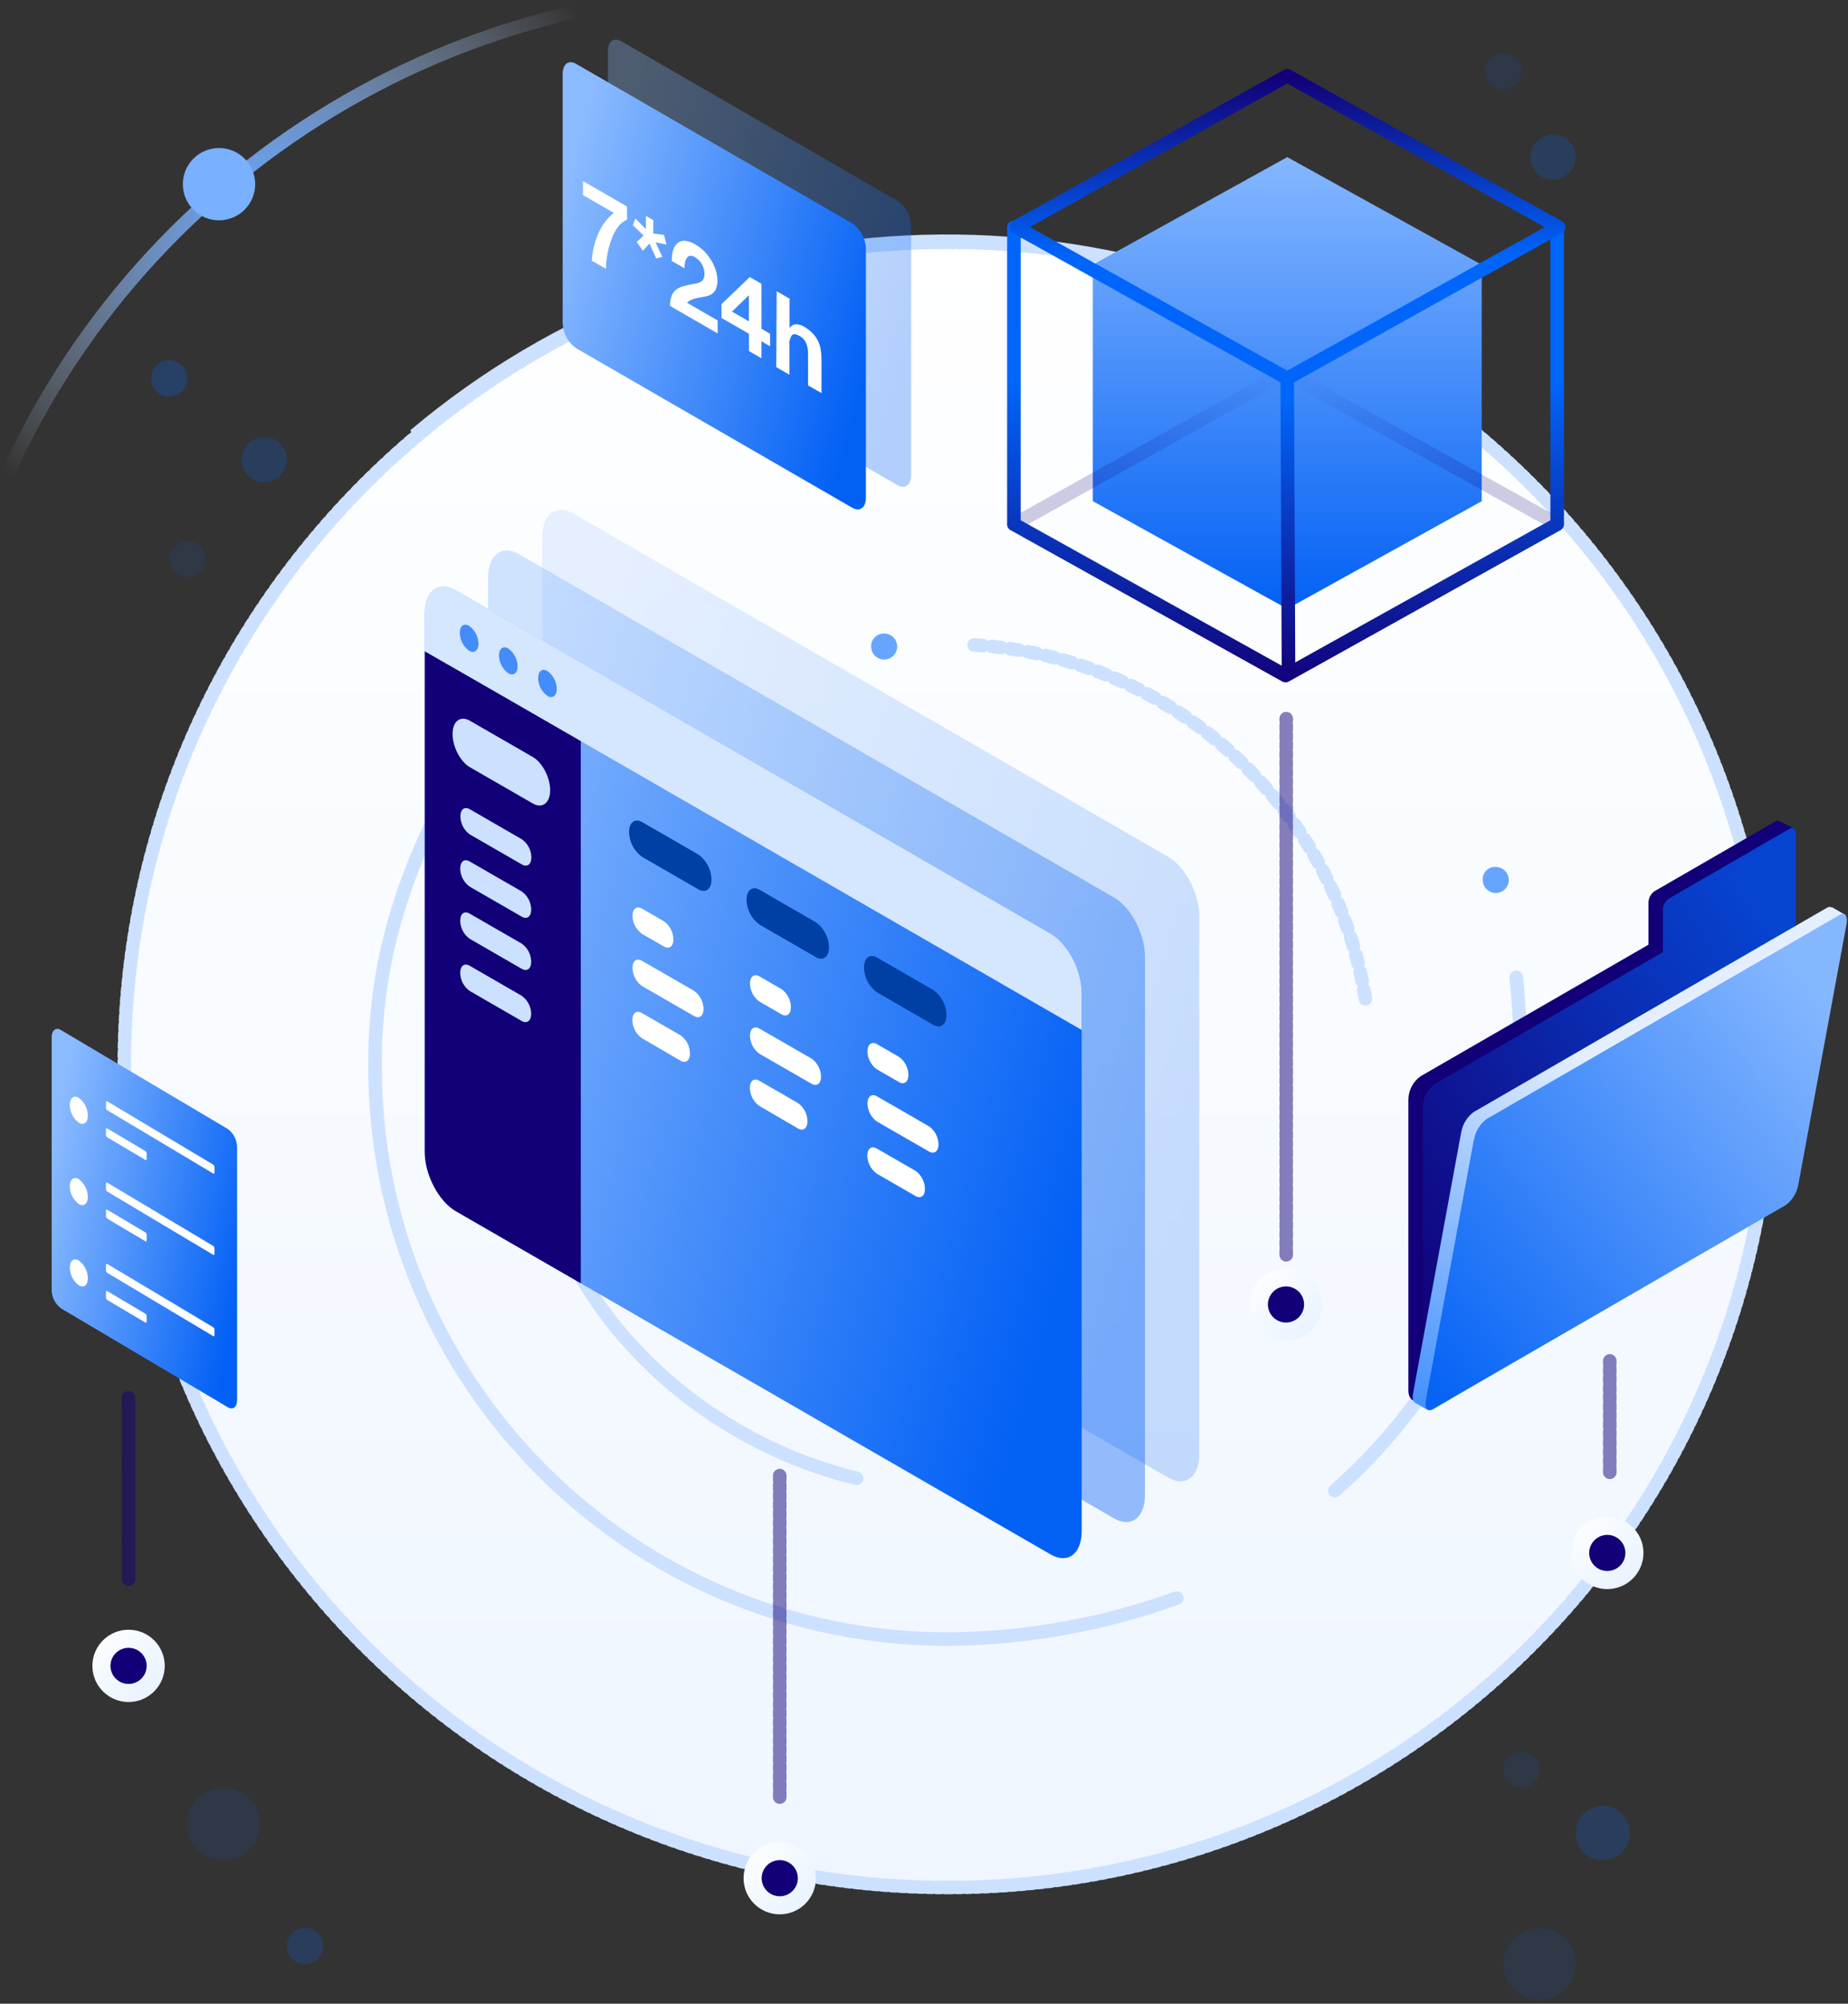 <?xml version="1.0" encoding="UTF-8"?>
<svg width="167px" height="181px" viewBox="0 0 167 181" version="1.1" xmlns="http://www.w3.org/2000/svg" xmlns:xlink="http://www.w3.org/1999/xlink">
    <rect x="0" y="0" width="167" height="181" fill="#333333" stroke="none"/>
    <!-- Generator: Sketch 52.3 (67297) - http://www.bohemiancoding.com/sketch -->
    <title>用户体验 copy</title>
    <desc>Created with Sketch.</desc>
    <defs>
        <linearGradient x1="49.963%" y1="-0.086%" x2="49.963%" y2="99.914%" id="linearGradient-1">
            <stop stop-color="#FFFFFF" offset="0%"></stop>
            <stop stop-color="#EFF6FF" offset="100%"></stop>
        </linearGradient>
        <radialGradient cx="36.939%" cy="38.937%" fx="36.939%" fy="38.937%" r="62.482%" gradientTransform="translate(0.369,0.389),scale(0.719,1),rotate(-26.044),translate(-0.369,-0.389)" id="radialGradient-2">
            <stop stop-color="#66A5FF" offset="0%"></stop>
            <stop stop-color="#CCE1FF" stop-opacity="0" offset="100%"></stop>
        </radialGradient>
        <linearGradient x1="100.062%" y1="99.562%" x2="0.062%" y2="-0.438%" id="linearGradient-3">
            <stop stop-color="#E6F1FF" offset="0%"></stop>
            <stop stop-color="#FFFFFF" offset="100%"></stop>
        </linearGradient>
        <linearGradient x1="49.663%" y1="-0.2%" x2="49.663%" y2="97.81%" id="linearGradient-4">
            <stop stop-color="#85B7FF" offset="0%"></stop>
            <stop stop-color="#0663F5" offset="100%"></stop>
        </linearGradient>
        <radialGradient cx="50.58%" cy="-0.13%" fx="50.58%" fy="-0.13%" r="149.044%" gradientTransform="translate(0.506,-0.001),scale(0.279,1),rotate(90),translate(-0.506,0.001)" id="radialGradient-5">
            <stop stop-color="#110077" stop-opacity="0" offset="0%"></stop>
            <stop stop-color="#110077" offset="100%"></stop>
        </radialGradient>
        <linearGradient x1="55.87%" y1="33.848%" x2="55.87%" y2="102.876%" id="linearGradient-6">
            <stop stop-color="#0066FB" offset="0%"></stop>
            <stop stop-color="#120078" offset="100%"></stop>
        </linearGradient>
        <linearGradient x1="49.775%" y1="60.896%" x2="49.775%" y2="-0.104%" id="linearGradient-7">
            <stop stop-color="#0066FB" offset="0%"></stop>
            <stop stop-color="#120078" offset="100%"></stop>
        </linearGradient>
        <linearGradient x1="2648.74%" y1="4.412%" x2="2648.74%" y2="104.412%" id="linearGradient-8">
            <stop stop-color="#0066FB" offset="0%"></stop>
            <stop stop-color="#120078" offset="100%"></stop>
        </linearGradient>
        <linearGradient x1="88.333%" y1="14.329%" x2="6.333%" y2="98.341%" id="linearGradient-9">
            <stop stop-color="#0643CF" offset="0%"></stop>
            <stop stop-color="#120078" offset="100%"></stop>
        </linearGradient>
        <linearGradient x1="52.525%" y1="37.052%" x2="13.529%" y2="110.057%" id="linearGradient-10">
            <stop stop-color="#E3EFFF" offset="0%"></stop>
            <stop stop-color="#3C8CFF" offset="100%"></stop>
        </linearGradient>
        <linearGradient x1="91.038%" y1="14.291%" x2="1.067%" y2="95.295%" id="linearGradient-11">
            <stop stop-color="#85B7FF" offset="0%"></stop>
            <stop stop-color="#0663F5" offset="100%"></stop>
        </linearGradient>
        <linearGradient x1="0.463%" y1="29.347%" x2="100.463%" y2="71.345%" id="linearGradient-12">
            <stop stop-color="#8BBBFF" offset="0%"></stop>
            <stop stop-color="#0260F5" offset="100%"></stop>
        </linearGradient>
        <linearGradient x1="-1.875%" y1="28.708%" x2="98.125%" y2="70.692%" id="linearGradient-13">
            <stop stop-color="#8BBBFF" offset="0%"></stop>
            <stop stop-color="#0260F5" offset="100%"></stop>
        </linearGradient>
        <linearGradient x1="-1.896%" y1="28.708%" x2="98.104%" y2="70.692%" id="linearGradient-14">
            <stop stop-color="#8BBBFF" offset="0%"></stop>
            <stop stop-color="#0260F5" offset="100%"></stop>
        </linearGradient>
        <linearGradient x1="0.104%" y1="28.851%" x2="100.03%" y2="70.85%" id="linearGradient-15">
            <stop stop-color="#8BBBFF" offset="0%"></stop>
            <stop stop-color="#0260F5" offset="100%"></stop>
        </linearGradient>
    </defs>
    <g id="Page-1" stroke="none" stroke-width="1" fill="none" fill-rule="evenodd">
        <g id="首页1月7日浅-" transform="translate(-1034, -1752)">
            <g id="用户体验-copy" transform="translate(1031, 1751)">
                <path d="M88.649,171.504 C129.748,171.504 163.065,138.235 163.065,97.195 C163.065,56.154 129.748,22.885 88.649,22.885 C47.551,22.885 14.233,56.154 14.233,97.195 C14.233,138.235 47.551,171.504 88.649,171.504 Z" id="Path" stroke="#CCE1FF" stroke-width="1.226" fill="url(#linearGradient-1)" stroke-linecap="round" stroke-linejoin="round" stroke-dasharray="0.409"></path>
                <path d="M80.411,134.541 C69.974,132.015 60.603,125.188 55.409,116.178" id="Path" stroke="#CCE1FF" stroke-width="1.226" stroke-linecap="round" stroke-dasharray="0"></path>
                <path d="M91.036,59.26 C108.919,60.368 123.631,73.734 126.421,91.408" id="Path" stroke="#CCE1FF" stroke-width="1.226" stroke-linecap="round" stroke-dasharray="0.817"></path>
                <path d="M140.025,89.29 C140.287,91.894 140.434,95.228 140.434,97.362 C140.434,112.869 134.386,126.208 123.622,135.659" id="Path" stroke="#CCE1FF" stroke-width="1.226" stroke-linecap="round" stroke-dasharray="0"></path>
                <path d="M109.335,145.363 C102.708,147.753 95.724,149.006 88.678,149.069 C60.083,149.062 36.903,125.92 36.889,97.366 C36.863,93.839 37.229,90.321 37.98,86.874 C39.528,80.119 42.376,73.729 46.366,68.058" id="Path" stroke="#CCE1FF" stroke-width="1.226" stroke-linecap="round"></path>
                <path d="M130.933,36 C103.249,16.89 66.176,18.671 40.457,40.346" id="Path" stroke="#CCE1FF" stroke-width="1.226"></path>
                <path d="M73.688,0.237 C40.049,-0.734 9.928,20.921 0.18,53.086" id="Path" stroke="url(#radialGradient-2)" stroke-width="1.226"></path>
                <ellipse id="Oval" fill="#79B0FF" cx="22.791" cy="17.637" rx="3.269" ry="3.265"></ellipse>
                <path d="M138.17,79.317 C138.82,79.317 139.347,79.843 139.347,80.492 C139.347,81.141 138.82,81.667 138.17,81.667 C137.52,81.667 136.993,81.141 136.993,80.492 C136.973,80.2 137.07,79.913 137.262,79.692 C137.454,79.472 137.727,79.337 138.019,79.317 L138.17,79.317 M82.9,58.228 C83.55,58.228 84.076,58.754 84.076,59.403 C84.076,60.052 83.55,60.578 82.9,60.578 C82.25,60.578 81.723,60.052 81.723,59.403 C81.715,59.099 81.829,58.804 82.039,58.584 C82.249,58.363 82.538,58.235 82.842,58.228 L82.9,58.228" id="Shape" fill="#66A5FF" fill-rule="nonzero"></path>
                <ellipse id="Oval" fill-opacity="0.1" fill="#0069FF" cx="142.118" cy="178.417" rx="3.269" ry="3.265"></ellipse>
                <ellipse id="Oval" fill-opacity="0.2" fill="#0069FF" cx="147.839" cy="166.583" rx="2.452" ry="2.448"></ellipse>
                <ellipse id="Oval" fill-opacity="0.1" fill="#0069FF" cx="140.483" cy="160.87" rx="1.635" ry="1.632"></ellipse>
                <ellipse id="Oval" fill-opacity="0.2" fill="#0069FF" cx="30.555" cy="176.785" rx="1.635" ry="1.632"></ellipse>
                <ellipse id="Oval" fill-opacity="0.1" fill="#0069FF" cx="23.199" cy="165.767" rx="3.269" ry="3.265"></ellipse>
                <ellipse id="Oval" fill-opacity="0.1" fill="#0069FF" cx="19.93" cy="51.507" rx="1.635" ry="1.632"></ellipse>
                <ellipse id="Oval" fill-opacity="0.2" fill="#0069FF" cx="26.877" cy="42.529" rx="2.043" ry="2.04"></ellipse>
                <ellipse id="Oval" fill-opacity="0.2" fill="#0069FF" cx="143.344" cy="15.188" rx="2.043" ry="2.04"></ellipse>
                <ellipse id="Oval" fill-opacity="0.1" fill="#0069FF" cx="138.848" cy="7.435" rx="1.635" ry="1.632"></ellipse>
                <ellipse id="Oval" fill-opacity="0.25" fill="#0069FF" cx="18.295" cy="35.184" rx="1.635" ry="1.632"></ellipse>
                <path d="M73.464,163.339 L73.464,133.994 M14.618,143.641 L14.618,127.265 M119.233,114.35 L119.233,65.92 M148.472,133.994 L148.472,123.935" id="Shape" stroke-opacity="0.5" stroke="#120078" stroke-width="1.226" stroke-linecap="round" stroke-linejoin="round" stroke-dasharray="0.409"></path>
                <ellipse id="Oval" fill="url(#linearGradient-3)" cx="119.213" cy="118.839" rx="3.269" ry="3.265"></ellipse>
                <ellipse id="Oval" fill="#120078" cx="119.213" cy="118.839" rx="1.635" ry="1.632"></ellipse>
                <ellipse id="Oval" fill="url(#linearGradient-3)" cx="73.464" cy="170.664" rx="3.269" ry="3.265"></ellipse>
                <ellipse id="Oval" fill="#120078" cx="73.464" cy="170.664" rx="1.635" ry="1.632"></ellipse>
                <ellipse id="Oval" fill="url(#linearGradient-3)" cx="14.618" cy="151.484" rx="3.269" ry="3.265"></ellipse>
                <ellipse id="Oval" fill="#120078" cx="14.618" cy="151.484" rx="1.635" ry="1.632"></ellipse>
                <ellipse id="Oval" fill="url(#linearGradient-3)" cx="148.247" cy="141.283" rx="3.269" ry="3.265"></ellipse>
                <ellipse id="Oval" fill="#120078" cx="148.247" cy="141.283" rx="1.635" ry="1.632"></ellipse>
                <polygon id="Path" fill="url(#linearGradient-4)" points="101.755 24.913 101.755 24.913 119.327 15.193 136.899 24.917 136.899 46.275 136.899 46.275 119.327 55.996 101.755 46.271"></polygon>
                <polyline id="Path" stroke="url(#radialGradient-5)" stroke-width="1.226" opacity="0.2" stroke-linecap="round" stroke-linejoin="round" points="143.719 48.357 119.163 34.686 94.616 48.373"></polyline>
                <polyline id="Path" stroke="url(#linearGradient-6)" stroke-width="1.226" stroke-linecap="round" stroke-linejoin="round" points="143.719 21.55 143.719 48.357 143.719 48.357 119.172 62.027 94.624 48.357 94.624 48.357 94.624 21.55"></polyline>
                <polygon id="Path" stroke="url(#linearGradient-7)" stroke-width="1.226" stroke-linecap="round" stroke-linejoin="round" points="119.327 7.843 94.808 21.509 119.327 35.184 143.846 21.518"></polygon>
                <path d="M119.327,35.996 L119.437,61.097" id="Path" stroke="url(#linearGradient-8)" stroke-width="1.226" stroke-linecap="square" stroke-linejoin="round"></path>
                <path d="M163.813,75.183 C163.783,75.163 163.75,75.148 163.715,75.138 C163.672,75.128 163.627,75.128 163.584,75.138 C163.535,75.149 163.488,75.168 163.445,75.195 L152.51,81.508 C152.176,81.747 151.975,82.13 151.97,82.541 L151.97,86.336 L131.366,98.227 C130.691,98.713 130.285,99.489 130.271,100.32 L130.271,126.584 C130.271,127.4 130.761,127.759 131.366,127.4 L162.885,109.208 C163.562,108.723 163.968,107.946 163.981,107.115 L163.981,76.416 L164.013,76.44 C164.123,76.456 164.234,76.447 164.34,76.416 L165.194,75.942 C165.223,75.942 165.153,75.848 165.088,75.816 L163.813,75.183 Z" id="Path" fill="#110077"></path>
                <path d="M165.288,76.256 C165.288,75.848 165.047,75.673 164.749,75.848 L153.817,82.165 C153.482,82.405 153.281,82.79 153.274,83.202 L153.274,87.005 L132.665,98.917 C131.989,99.403 131.582,100.181 131.57,101.014 L131.57,127.318 C131.57,128.135 132.061,128.498 132.665,128.135 L164.193,109.91 C164.87,109.425 165.277,108.649 165.288,107.817 L165.288,76.256 Z" id="Path" fill="url(#linearGradient-9)"></path>
                <path d="M132.951,126.727 L163.237,109.22 C163.825,108.776 164.224,108.128 164.356,107.404 L168.602,84.373 L169.734,83.72 C169.779,83.696 169.787,83.655 169.734,83.63 L168.635,82.998 C168.586,82.969 168.532,82.951 168.476,82.945 C168.335,82.905 168.185,82.932 168.067,83.018 L136.163,101.459 C135.577,101.903 135.179,102.551 135.048,103.275 L130.696,126.857 C130.61,127.331 130.696,127.649 130.912,127.735 L131.938,128.326 C132.11,128.403 132.308,128.396 132.473,128.306 L133.994,127.424 C134.038,127.4 134.043,127.363 133.994,127.339 L132.939,126.731 L132.951,126.727 Z" id="Path" fill="url(#linearGradient-10)"></path>
                <path d="M136.213,103.907 C136.346,103.184 136.746,102.536 137.332,102.091 L169.232,83.655 C169.718,83.373 170,83.732 169.869,84.471 L165.505,108.037 C165.373,108.76 164.975,109.408 164.389,109.853 L132.486,128.294 C132.003,128.571 131.717,128.212 131.852,127.478 L136.2,103.895 L136.213,103.907 Z" id="Path" fill="url(#linearGradient-11)"></path>
                <path d="M7.67,94.697 C7.67,94.065 8.046,93.775 8.508,94.048 L23.587,102.985 C24.105,103.37 24.414,103.973 24.425,104.617 L24.425,127.469 C24.425,128.102 24.049,128.396 23.587,128.122 L8.508,119.186 C7.992,118.799 7.683,118.197 7.67,117.553 L7.67,94.697 Z" id="Path" fill="url(#linearGradient-12)"></path>
                <path d="M12.574,103.03 C12.574,102.94 12.627,102.899 12.693,102.936 L16.134,104.976 C16.208,105.029 16.252,105.114 16.252,105.205 L16.252,105.691 C16.252,105.78 16.199,105.821 16.134,105.78 L12.693,103.74 C12.62,103.686 12.576,103.602 12.574,103.511 L12.574,103.03 Z M12.574,100.582 C12.574,100.492 12.627,100.451 12.693,100.488 L22.263,106.201 C22.338,106.253 22.382,106.338 22.382,106.429 L22.382,106.915 C22.382,107.005 22.329,107.045 22.263,107.005 L12.693,101.292 C12.62,101.238 12.576,101.154 12.574,101.063 L12.574,100.582 Z M10.122,100.173 C10.63,100.554 10.932,101.148 10.94,101.781 C10.94,102.402 10.572,102.687 10.122,102.418 C9.615,102.038 9.313,101.444 9.305,100.81 C9.305,100.19 9.673,99.904 10.122,100.173 Z" id="Shape" fill="#FFFFFF" fill-rule="nonzero"></path>
                <path d="M10.122,100.524 C10.38,100.717 10.531,101.019 10.531,101.341 C10.531,101.651 10.347,101.793 10.122,101.663 C9.865,101.47 9.714,101.168 9.714,100.847 C9.714,100.537 9.898,100.386 10.122,100.524 Z M12.574,110.375 C12.574,110.285 12.627,110.245 12.693,110.281 L16.134,112.322 C16.208,112.374 16.252,112.459 16.252,112.55 L16.252,113.036 C16.252,113.126 16.199,113.166 16.134,113.126 L12.693,111.085 C12.62,111.031 12.576,110.947 12.574,110.857 L12.574,110.375 Z M12.574,107.927 C12.574,107.837 12.627,107.796 12.693,107.833 L22.263,113.546 C22.338,113.599 22.382,113.684 22.382,113.774 L22.382,114.26 C22.382,114.35 22.329,114.391 22.263,114.35 L12.693,108.637 C12.62,108.583 12.576,108.499 12.574,108.408 L12.574,107.927 Z M10.122,107.519 C10.63,107.899 10.932,108.493 10.94,109.127 C10.94,109.747 10.572,110.032 10.122,109.763 C9.615,109.383 9.313,108.789 9.305,108.155 C9.305,107.535 9.673,107.249 10.122,107.519 Z" id="Shape" fill="#FFFFFF" fill-rule="nonzero"></path>
                <path d="M10.122,107.87 C10.38,108.062 10.531,108.365 10.531,108.686 C10.531,108.996 10.347,109.139 10.122,109.008 C9.865,108.816 9.714,108.513 9.714,108.192 C9.714,107.882 9.898,107.731 10.122,107.87 Z M12.574,117.721 C12.574,117.631 12.627,117.59 12.693,117.627 L16.134,119.667 C16.208,119.72 16.252,119.805 16.252,119.896 L16.252,120.381 C16.252,120.471 16.199,120.512 16.134,120.471 L12.693,118.431 C12.62,118.377 12.576,118.292 12.574,118.202 L12.574,117.721 Z M12.574,115.272 C12.574,115.182 12.627,115.142 12.693,115.178 L22.263,120.891 C22.338,120.944 22.382,121.029 22.382,121.12 L22.382,121.605 C22.382,121.695 22.329,121.736 22.263,121.695 L12.693,115.982 C12.62,115.929 12.576,115.844 12.574,115.754 L12.574,115.272 Z M10.122,114.864 C10.63,115.244 10.932,115.838 10.94,116.472 C10.94,117.092 10.572,117.378 10.122,117.108 C9.615,116.728 9.313,116.134 9.305,115.501 C9.305,114.88 9.673,114.595 10.122,114.864 Z" id="Shape" fill="#FFFFFF" fill-rule="nonzero"></path>
                <path d="M10.122,115.215 C10.38,115.408 10.531,115.71 10.531,116.031 C10.531,116.341 10.347,116.484 10.122,116.353 C9.865,116.161 9.714,115.858 9.714,115.537 C9.714,115.227 9.898,115.076 10.122,115.215 Z" id="Path" fill="#FFFFFF"></path>
                <path d="M111.375,83.744 C111.375,81.704 110.12,79.297 108.575,78.403 L54.809,47.389 C53.264,46.5 52.009,47.447 52.009,49.503 L52.009,98.129 C52.009,100.169 53.264,102.577 54.809,103.471 L108.575,134.484 C110.12,135.374 111.375,134.427 111.375,132.37 L111.375,83.744 Z" id="Path" fill-opacity="0.2" fill="url(#linearGradient-13)"></path>
                <path d="M106.471,87.417 C106.471,85.377 105.216,82.969 103.671,82.075 L49.905,51.062 C48.36,50.172 47.106,51.119 47.106,53.176 L47.106,101.802 C47.106,103.842 48.36,106.25 49.905,107.143 L103.671,138.157 C105.216,139.046 106.471,138.1 106.471,136.043 L106.471,87.417 Z" id="Path" fill-opacity="0.4" fill="url(#linearGradient-13)"></path>
                <path d="M100.75,90.682 C100.75,88.641 99.495,86.234 97.95,85.34 L44.184,54.327 C42.639,53.437 41.384,54.384 41.384,56.44 L41.384,105.066 C41.384,107.107 42.639,109.514 44.184,110.408 L97.95,141.421 C99.495,142.311 100.75,141.364 100.75,139.308 L100.75,90.682 Z" id="Path" fill="url(#linearGradient-14)"></path>
                <path d="M55.483,116.921 L55.483,67.879 L41.384,59.836 L41.384,105.066 C41.384,107.107 42.639,109.514 44.184,110.408 L55.483,116.921 Z" id="Path" fill="#110077"></path>
                <path d="M100.75,90.682 C100.75,88.641 99.495,86.234 97.95,85.34 L44.184,54.327 C42.639,53.437 41.384,54.384 41.384,56.44 L41.384,59.815 L100.75,94.04 L100.75,90.682 Z" id="Path" fill="#D5E6FF"></path>
                <path d="M52.716,72.384 C52.716,71.225 52.009,69.878 51.139,69.376 L45.471,66.112 C44.6,65.61 43.898,66.144 43.898,67.303 C43.898,68.462 44.6,69.809 45.471,70.311 L51.139,73.575 C51.993,74.077 52.716,73.543 52.716,72.384 Z M51.02,78.452 C51.012,77.803 50.695,77.197 50.166,76.82 L45.455,74.102 C44.985,73.832 44.605,74.102 44.605,74.747 C44.613,75.395 44.93,76.001 45.459,76.379 L50.166,79.092 C50.636,79.366 51.02,79.092 51.02,78.452 Z" id="Shape" fill="#CCE1FF" fill-rule="nonzero"></path>
                <path d="M67.297,80.451 C67.28,79.556 66.842,78.72 66.116,78.195 L61.028,75.261 C60.375,74.885 59.847,75.285 59.847,76.154 C59.86,77.05 60.298,77.886 61.028,78.407 L66.116,81.341 C66.766,81.716 67.297,81.316 67.297,80.451 Z" id="Path" fill="#003FA3"></path>
                <path d="M63.856,85.858 C63.848,85.21 63.531,84.604 63.002,84.226 L61.012,83.079 C60.542,82.81 60.158,83.079 60.158,83.724 C60.167,84.373 60.484,84.979 61.012,85.356 L63.002,86.503 C63.472,86.776 63.856,86.503 63.856,85.858 Z M66.578,92.139 C66.569,91.49 66.252,90.884 65.724,90.506 L61.012,87.793 C60.542,87.519 60.158,87.793 60.158,88.437 C60.167,89.086 60.484,89.692 61.012,90.07 L65.724,92.783 C66.194,93.057 66.578,92.783 66.578,92.139 Z M65.352,96.154 C65.343,95.505 65.026,94.899 64.498,94.522 L61,92.506 C60.53,92.232 60.146,92.506 60.146,93.146 C60.154,93.795 60.471,94.401 61,94.779 L64.498,96.819 C64.968,97.088 65.352,96.799 65.352,96.174 L65.352,96.154 Z" id="Shape" fill="#FFFFFF" fill-rule="nonzero"></path>
                <path d="M77.914,86.572 C77.896,85.677 77.459,84.842 76.733,84.316 L71.645,81.382 C70.991,81.006 70.464,81.406 70.464,82.275 C70.477,83.171 70.915,84.007 71.645,84.528 L76.733,87.462 C77.383,87.837 77.914,87.438 77.914,86.572 Z" id="Path" fill="#003FA3"></path>
                <path d="M74.473,91.979 C74.464,91.331 74.147,90.725 73.619,90.347 L71.629,89.2 C71.159,88.931 70.775,89.2 70.775,89.845 C70.783,90.494 71.1,91.1 71.629,91.477 L73.619,92.624 C74.089,92.898 74.473,92.624 74.473,91.979 Z M77.195,98.26 C77.186,97.611 76.869,97.005 76.341,96.627 L71.629,93.914 C71.159,93.64 70.775,93.914 70.775,94.558 C70.783,95.207 71.1,95.813 71.629,96.191 L76.341,98.904 C76.827,99.161 77.195,98.888 77.195,98.26 Z M75.969,102.275 C75.96,101.626 75.643,101.02 75.115,100.643 L71.617,98.627 C71.147,98.353 70.763,98.627 70.763,99.268 C70.771,99.916 71.088,100.522 71.617,100.9 L75.115,102.94 C75.585,103.21 75.969,102.92 75.969,102.295 L75.969,102.275 Z" id="Shape" fill="#FFFFFF" fill-rule="nonzero"></path>
                <path d="M88.531,92.693 C88.517,91.797 88.079,90.96 87.35,90.437 L82.262,87.503 C81.608,87.127 81.081,87.527 81.081,88.397 C81.093,89.292 81.532,90.129 82.262,90.649 L87.35,93.583 C88.004,93.959 88.531,93.559 88.531,92.693 Z" id="Path" fill="#003FA3"></path>
                <path d="M85.09,98.1 C85.081,97.452 84.764,96.846 84.236,96.468 L82.246,95.321 C81.776,95.052 81.392,95.321 81.392,95.966 C81.4,96.615 81.717,97.221 82.246,97.599 L84.236,98.745 C84.706,99.019 85.09,98.745 85.09,98.1 Z M87.812,104.381 C87.803,103.732 87.486,103.126 86.957,102.748 L82.246,100.035 C81.776,99.761 81.392,100.035 81.392,100.679 C81.4,101.328 81.717,101.934 82.246,102.312 L86.957,105.025 C87.427,105.283 87.812,105.009 87.812,104.381 Z M86.586,108.396 C86.577,107.747 86.26,107.141 85.731,106.764 L82.233,104.748 C81.763,104.475 81.379,104.748 81.379,105.389 C81.388,106.037 81.705,106.643 82.233,107.021 L85.731,109.041 C86.201,109.31 86.586,109.041 86.586,108.396 Z" id="Shape" fill="#FFFFFF" fill-rule="nonzero"></path>
                <path d="M51.004,83.161 C50.995,82.512 50.678,81.906 50.15,81.529 L45.438,78.815 C44.968,78.542 44.588,78.815 44.588,79.46 C44.597,80.108 44.914,80.714 45.442,81.092 L50.15,83.806 C50.62,84.079 51.004,83.806 51.004,83.161 Z M51.004,87.874 C50.995,87.225 50.678,86.619 50.15,86.242 L45.438,83.528 C44.968,83.255 44.588,83.528 44.588,84.169 C44.597,84.818 44.914,85.424 45.442,85.801 L50.15,88.519 C50.62,88.788 51.004,88.519 51.004,87.874 Z M51.004,92.587 C50.995,91.939 50.678,91.333 50.15,90.955 L45.438,88.237 C44.968,87.968 44.588,88.237 44.588,88.882 C44.597,89.531 44.914,90.137 45.442,90.514 L50.15,93.232 C50.62,93.501 51.004,93.212 51.004,92.587 Z" id="Shape" fill="#CCE1FF" fill-rule="nonzero"></path>
                <path d="M45.393,57.538 C45.913,57.913 46.226,58.51 46.239,59.15 C46.239,59.766 45.859,60.052 45.393,59.787 C44.875,59.411 44.564,58.814 44.551,58.175 C44.543,57.538 44.927,57.265 45.393,57.538 Z" id="Path" fill="#448CFA"></path>
                <path d="M48.932,59.578 C49.452,59.953 49.765,60.55 49.778,61.19 C49.778,61.807 49.398,62.092 48.932,61.827 C48.414,61.451 48.103,60.854 48.09,60.215 C48.09,59.578 48.466,59.305 48.932,59.578 Z" id="Path" fill="#FFFFFF"></path>
                <path d="M48.932,59.578 C49.452,59.953 49.765,60.55 49.778,61.19 C49.778,61.807 49.398,62.092 48.932,61.827 C48.414,61.451 48.103,60.854 48.09,60.215 C48.09,59.578 48.466,59.305 48.932,59.578 Z M52.471,61.619 C52.991,61.994 53.304,62.591 53.317,63.231 C53.317,63.847 52.937,64.133 52.471,63.867 C51.953,63.491 51.641,62.895 51.629,62.255 C51.629,61.619 52.005,61.345 52.471,61.619 Z" id="Shape" fill="#448CFA" fill-rule="nonzero"></path>
                <path d="M59.136,4.721 L84.109,19.147 C84.862,19.675 85.317,20.53 85.335,21.448 L85.335,43.921 C85.335,44.81 84.796,45.218 84.109,44.831 L59.136,30.41 C58.394,29.875 57.949,29.022 57.935,28.108 L57.935,5.631 C57.935,4.746 58.474,4.338 59.136,4.721 Z" id="Path" fill-opacity="0.3" fill="url(#linearGradient-15)"></path>
                <path d="M55.05,6.762 L80.023,21.187 C80.775,21.715 81.231,22.57 81.249,23.489 L81.249,45.961 C81.249,46.851 80.709,47.259 80.023,46.871 L55.05,32.45 C54.308,31.915 53.862,31.062 53.848,30.148 L53.848,7.672 C53.848,6.786 54.388,6.378 55.05,6.762 Z" id="Path" fill="url(#linearGradient-15)"></path>
                <g id="Group" transform="translate(55.577, 17.139)" fill="#FFFFFF">
                    <path d="M4.107,2.526 L0.106,0.22 L0.106,1.485 L2.885,3.089 C2.304,3.571 1.841,4.178 1.528,4.864 C1.165,5.667 0.953,6.531 0.903,7.411 L2.178,8.145 C2.184,7.683 2.232,7.223 2.321,6.77 C2.402,6.318 2.526,5.875 2.693,5.448 C2.833,5.059 3.027,4.693 3.269,4.358 C3.481,4.072 3.762,3.845 4.087,3.697 L4.087,2.526" id="Path"></path>
                    <polyline id="Path" points="6.461 3.75 5.791 3.363 5.787 4.562 4.843 3.591 4.614 4.203 5.582 5.138 4.965 5.721 5.521 6.517 6.109 5.864 6.726 7.211 7.278 7.06 6.665 5.758 7.65 5.954 7.429 5.085 6.457 4.95 6.461 3.75"></polyline>
                    <path d="M10.274,5.95 C9.992,5.77 9.673,5.656 9.342,5.615 C9.101,5.59 8.86,5.657 8.668,5.803 C8.471,5.968 8.329,6.189 8.259,6.435 C8.163,6.761 8.121,7.1 8.136,7.439 L9.276,8.096 C9.277,7.922 9.292,7.749 9.321,7.578 C9.347,7.433 9.401,7.294 9.481,7.17 C9.544,7.065 9.65,6.992 9.771,6.97 C9.927,6.955 10.083,6.996 10.212,7.084 C10.474,7.238 10.691,7.457 10.842,7.721 C11.005,7.994 11.088,8.308 11.083,8.627 C11.093,8.794 11.052,8.961 10.964,9.104 C10.887,9.216 10.781,9.305 10.658,9.361 C10.529,9.425 10.391,9.468 10.249,9.488 C10.102,9.488 9.967,9.533 9.84,9.561 C9.587,9.614 9.346,9.671 9.121,9.733 C8.907,9.791 8.706,9.89 8.529,10.022 C8.348,10.166 8.207,10.355 8.12,10.569 C8.01,10.867 7.96,11.183 7.973,11.499 L12.276,13.981 L12.276,12.809 L9.505,11.21 C9.646,11.068 9.818,10.96 10.008,10.896 C10.2,10.832 10.397,10.783 10.596,10.749 C10.801,10.716 11.005,10.675 11.197,10.638 C11.385,10.602 11.566,10.532 11.728,10.43 C11.894,10.326 12.026,10.175 12.108,9.998 C12.217,9.748 12.267,9.478 12.256,9.206 C12.255,8.874 12.2,8.545 12.092,8.231 C11.987,7.909 11.84,7.601 11.655,7.317 C11.478,7.032 11.269,6.768 11.034,6.529 C10.804,6.303 10.545,6.107 10.265,5.946" id="Path"></path>
                    <path d="M13.555,12.022 L15.075,10.557 L15.1,10.557 L15.1,12.891 L13.563,12.005 M16.244,9.504 L15.177,8.888 L12.623,11.336 L12.623,12.585 L15.104,14.013 L15.104,15.572 L16.236,16.225 L16.236,14.691 L17.012,15.139 L17.012,14.009 L16.236,13.56 L16.236,9.52" id="Shape" fill-rule="nonzero"></path>
                    <path d="M18.798,10.855 L17.609,10.169 L17.572,17.025 L18.761,17.71 L18.761,15.107 C18.718,14.769 18.796,14.426 18.982,14.14 C19.129,14.005 19.362,14.03 19.689,14.217 C19.953,14.359 20.161,14.586 20.277,14.862 C20.4,15.185 20.457,15.529 20.445,15.874 L20.445,18.682 L21.659,19.367 L21.659,16.323 C21.659,16.028 21.636,15.733 21.589,15.441 C21.545,15.169 21.462,14.904 21.344,14.654 C21.213,14.396 21.044,14.159 20.841,13.952 C20.61,13.715 20.346,13.513 20.057,13.352 C19.849,13.228 19.612,13.161 19.37,13.156 C19.139,13.157 18.924,13.274 18.798,13.466 L18.774,13.466 L18.774,10.887" id="Path"></path>
                </g>
            </g>
        </g>
    </g>
</svg>